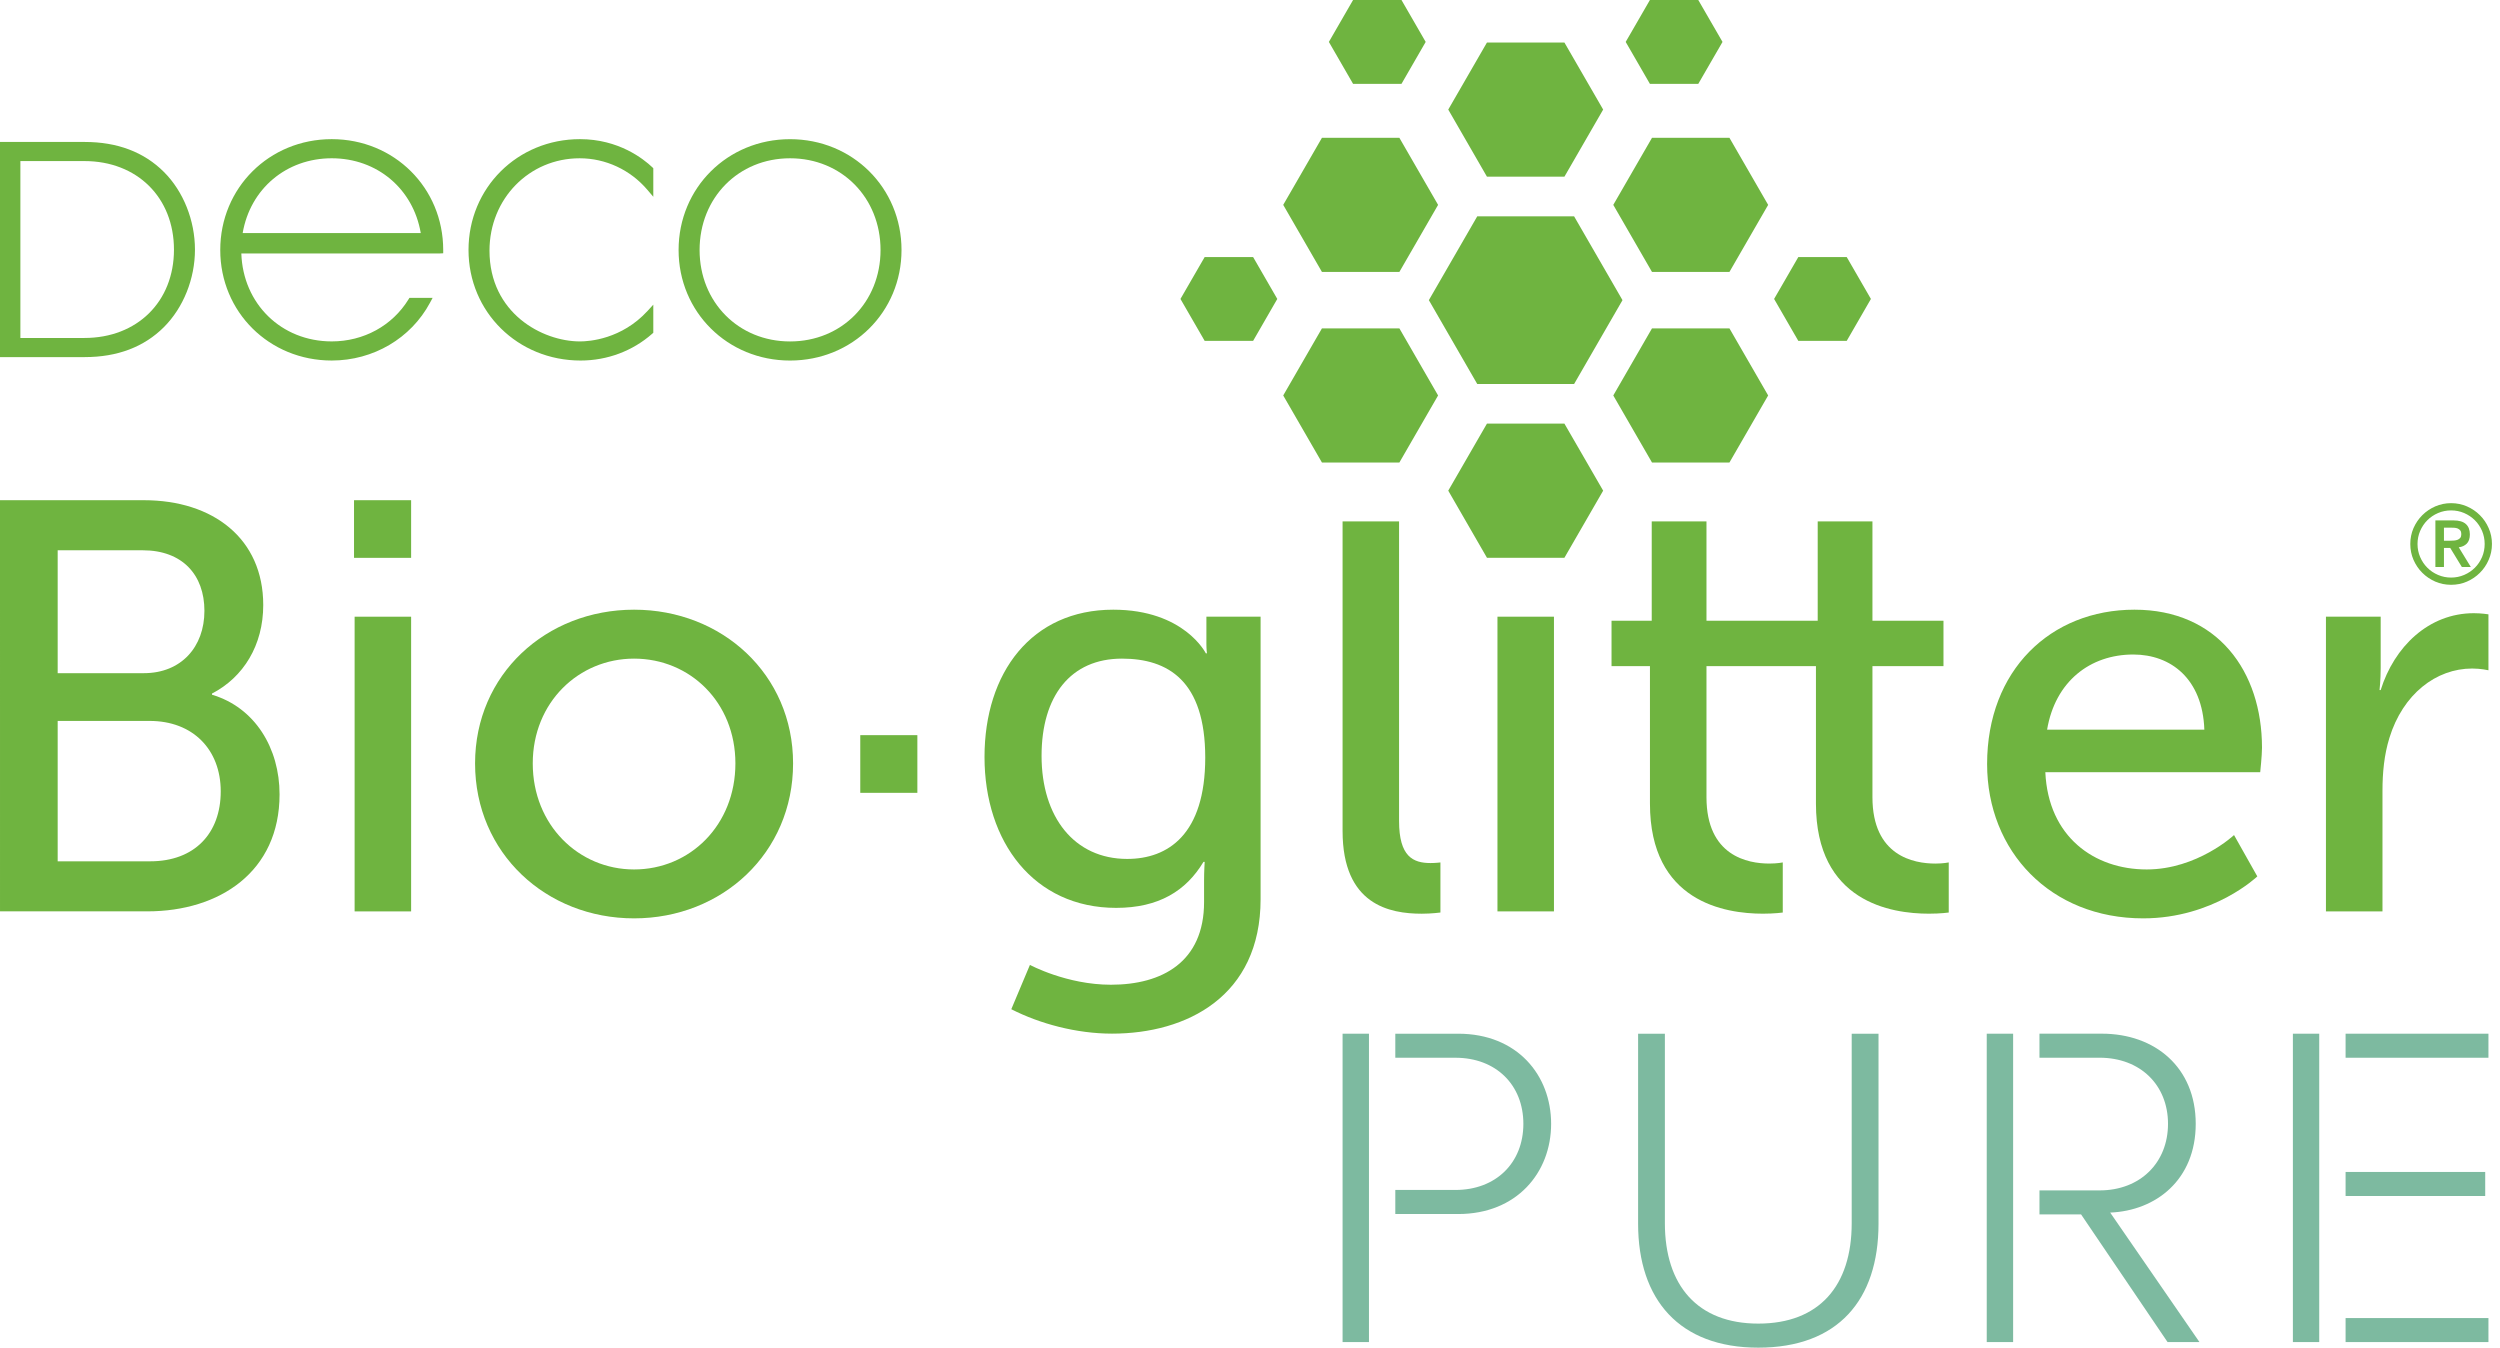 <svg width="256" height="138" viewBox="0 0 256 138" fill="none" xmlns="http://www.w3.org/2000/svg">
<path d="M64.929 89.032C70.656 89.032 75.305 84.494 75.305 78.174C75.305 71.916 70.655 67.443 64.929 67.443C59.263 67.443 54.554 71.916 54.554 78.174C54.554 84.494 59.263 89.032 64.929 89.032ZM64.929 62.432C73.934 62.432 81.211 69.053 81.211 78.174C81.211 87.361 73.934 94.04 64.929 94.04C55.925 94.04 48.647 87.361 48.647 78.174C48.647 69.053 55.925 62.432 64.929 62.432Z" fill="#6FB440"/>
<path d="M123.417 77.58C123.417 69.706 119.601 67.443 114.89 67.443C109.64 67.443 106.656 71.257 106.656 77.4C106.656 83.661 109.999 87.954 115.425 87.954C119.601 87.955 123.417 85.451 123.417 77.58ZM113.757 100.837C119.003 100.837 123.297 98.509 123.297 92.368V90.162C123.297 89.212 123.359 88.255 123.359 88.255H123.237C121.449 91.235 118.648 92.966 114.292 92.966C105.882 92.966 100.814 86.227 100.814 77.517C100.814 68.871 105.641 62.432 113.992 62.432C121.272 62.432 123.479 66.904 123.479 66.904H123.593C123.593 66.904 123.535 66.488 123.535 65.949V63.145H129.085V92.071C129.085 102.032 121.508 105.845 113.871 105.845C110.238 105.845 106.481 104.836 103.557 103.344L105.465 98.806C105.465 98.806 109.223 100.837 113.757 100.837Z" fill="#6FB440"/>
<path d="M137.48 53.392H143.265V84.079C143.265 87.716 144.699 88.376 146.488 88.376C147.023 88.376 147.5 88.314 147.5 88.314V93.442C147.5 93.442 146.605 93.564 145.594 93.564C142.312 93.564 137.48 92.669 137.48 85.095V53.392Z" fill="#6FB440"/>
<path d="M159.125 63.149H153.34V93.326H159.125V63.149Z" fill="#6FB440"/>
<path d="M198.18 88.43C195.973 88.43 191.738 87.656 191.738 81.633V68.213H199.012V63.562H191.738V53.388H186.133V63.562H184.099H182.016H174.743V53.388H169.137V63.562H165.021V68.213H168.955V82.288C168.955 92.367 176.653 93.561 180.525 93.561C181.719 93.561 182.555 93.444 182.555 93.444V88.312C182.555 88.312 182.016 88.429 181.18 88.429C178.973 88.429 174.743 87.655 174.743 81.632V68.213H182.016H184.099H185.953V82.288C185.953 92.366 193.648 93.561 197.523 93.561C198.715 93.561 199.551 93.443 199.551 93.443V88.311C199.551 88.311 199.012 88.43 198.18 88.43Z" fill="#6FB440"/>
<path d="M225.726 74.72C225.543 69.529 222.321 67.022 218.446 67.022C214.036 67.022 210.455 69.766 209.622 74.72H225.726ZM218.567 62.432C227.094 62.432 231.629 68.755 231.629 76.568C231.629 77.341 231.446 79.072 231.446 79.072H209.442C209.74 85.689 214.451 89.032 219.817 89.032C225.008 89.032 228.765 85.51 228.765 85.51L231.149 89.744C231.149 89.744 226.676 94.04 219.461 94.04C209.978 94.04 203.48 87.181 203.48 78.236C203.481 68.634 209.978 62.432 218.567 62.432Z" fill="#6FB440"/>
<path d="M238.177 63.148H243.782V68.398C243.782 69.65 243.665 70.664 243.665 70.664H243.782C245.157 66.25 248.677 62.791 253.325 62.791C254.102 62.791 254.817 62.908 254.817 62.908V68.635C254.817 68.635 254.043 68.457 253.149 68.457C249.45 68.457 246.051 71.082 244.677 75.558C244.141 77.281 243.966 79.129 243.966 80.98V93.327H238.177V63.148Z" fill="#6FB440"/>
<path d="M93.938 75.28H88.092V81.186H93.938V75.28Z" fill="#6FB440"/>
<path d="M152.239 57.124H152.228V57.129H152.239V57.124Z" fill="#6FB440"/>
<path d="M167.742 125.31V105.852H170.484V125.259C170.484 131.652 173.849 135.537 180.047 135.537C186.302 135.537 189.614 131.652 189.614 125.259V105.852H192.36V125.31C192.36 133.123 188.192 138 180.047 138C171.952 138 167.742 133.071 167.742 125.31Z" fill="#7DBAA0"/>
<path d="M140.182 121.852V108.313V105.851H137.48V137.428H140.182V124.314V121.852Z" fill="#7DBAA0"/>
<path d="M142.879 108.313H149.037C153.198 108.313 155.993 111.104 155.993 115.082C155.993 119.061 153.198 121.851 149.037 121.851H142.879V124.317H149.317C155.333 124.317 158.835 120.055 158.835 115.082C158.835 110.112 155.378 105.851 149.317 105.851H142.879V108.313Z" fill="#7DBAA0"/>
<path d="M206.144 121.9V108.313V105.851H203.442V137.428H206.144V124.362V121.9Z" fill="#7DBAA0"/>
<path d="M208.842 108.31H214.999C219.161 108.31 222.004 111.101 222.004 115.08C222.004 119.058 219.161 121.897 214.999 121.897H208.842V124.356H213.103L221.955 137.425H225.222L216.083 124.169C220.774 123.979 224.842 120.806 224.842 115.079C224.842 109.305 220.677 105.848 215.23 105.848H208.841L208.842 108.31Z" fill="#7DBAA0"/>
<path d="M254.817 134.97H240.188V137.429H254.817V134.97Z" fill="#7DBAA0"/>
<path d="M237.489 134.968V122.47V120.004V108.313V105.851H234.792V137.428H237.489V134.968Z" fill="#7DBAA0"/>
<path d="M254.486 120.008H240.188V122.47H254.486V120.008Z" fill="#7DBAA0"/>
<path d="M254.817 105.851H240.188V108.313H254.817V105.851Z" fill="#7DBAA0"/>
<path d="M246.814 55.704C246.814 55.127 246.925 54.587 247.142 54.081C247.367 53.575 247.664 53.133 248.043 52.755C248.42 52.377 248.865 52.08 249.37 51.855C249.875 51.638 250.416 51.523 250.99 51.523C251.57 51.523 252.112 51.637 252.617 51.855C253.124 52.08 253.566 52.377 253.942 52.755C254.322 53.133 254.623 53.575 254.84 54.081C255.065 54.587 255.176 55.127 255.176 55.704C255.176 56.281 255.065 56.822 254.84 57.328C254.623 57.834 254.322 58.279 253.942 58.654C253.566 59.033 253.124 59.333 252.617 59.555C252.112 59.775 251.57 59.883 250.99 59.883C250.417 59.883 249.875 59.774 249.37 59.555C248.865 59.332 248.42 59.032 248.043 58.654C247.664 58.279 247.367 57.834 247.142 57.328C246.925 56.822 246.814 56.281 246.814 55.704ZM247.554 55.704C247.554 56.178 247.643 56.623 247.823 57.041C248.003 57.462 248.252 57.827 248.562 58.137C248.87 58.449 249.236 58.692 249.657 58.873C250.075 59.053 250.521 59.144 250.99 59.144C251.464 59.144 251.909 59.053 252.33 58.873C252.748 58.692 253.115 58.449 253.425 58.137C253.74 57.827 253.981 57.462 254.164 57.041C254.34 56.623 254.43 56.178 254.43 55.704C254.43 55.233 254.34 54.787 254.164 54.368C253.981 53.95 253.74 53.582 253.425 53.271C253.115 52.964 252.748 52.715 252.33 52.535C251.909 52.354 251.464 52.266 250.99 52.266C250.521 52.266 250.075 52.355 249.657 52.535C249.236 52.715 248.87 52.963 248.562 53.271C248.252 53.582 248.003 53.95 247.823 54.368C247.643 54.788 247.554 55.233 247.554 55.704ZM249.384 53.289H251.228C251.805 53.289 252.233 53.413 252.503 53.66C252.779 53.907 252.914 54.261 252.914 54.727C252.914 55.145 252.803 55.459 252.593 55.672C252.379 55.881 252.106 56.005 251.777 56.043L253.014 58.063H252.096L250.903 56.11H250.261V58.063H249.384V53.289ZM250.261 55.368H250.903C251.035 55.368 251.169 55.361 251.308 55.351C251.443 55.34 251.564 55.311 251.674 55.266C251.777 55.223 251.867 55.156 251.94 55.064C252.005 54.976 252.037 54.852 252.037 54.693C252.037 54.537 252.005 54.413 251.94 54.325C251.867 54.234 251.777 54.166 251.674 54.12C251.564 54.078 251.443 54.049 251.308 54.042C251.169 54.035 251.035 54.031 250.903 54.031H250.261V55.368Z" fill="#6FB440"/>
<path d="M36.313 63.15H42.099V93.327H36.313V63.15ZM36.252 51.221H42.099V57.123H36.252V51.221Z" fill="#6FB440"/>
<path d="M15.388 88.198C19.923 88.198 22.603 85.338 22.603 81.038C22.603 76.745 19.742 73.823 15.328 73.823H5.906V88.198H15.388ZM14.73 68.933C18.55 68.933 20.933 66.248 20.933 62.552C20.933 58.856 18.666 56.349 14.614 56.349H5.906V68.933H14.73ZM0 51.221H14.73C21.828 51.221 26.956 55.158 26.956 61.955C26.956 66.072 24.931 69.349 21.709 71.019V71.14C26.126 72.452 28.627 76.628 28.627 81.339C28.627 89.269 22.483 93.323 15.088 93.323H0.001L0 51.221Z" fill="#6FB440"/>
<path d="M152.265 43.377L148.301 50.244L152.265 57.116H160.195L164.163 50.244L160.195 43.377H152.265ZM135.367 33.625L131.402 40.495L135.367 47.362H143.296L147.26 40.495L143.296 33.625H135.367ZM169.165 33.625L165.2 40.495L169.165 47.362H177.094L181.059 40.495L177.094 33.625H169.165ZM123.358 26.322L120.879 30.612L123.358 34.907H128.318L130.794 30.612L128.318 26.322H123.358ZM184.148 26.322L181.668 30.612L184.148 34.907H189.104L191.582 30.612L189.104 26.322H184.148ZM151.271 22.151L146.315 30.736L151.271 39.324H161.187L166.143 30.736L161.187 22.151H151.271ZM135.367 14.112L131.402 20.979L135.367 27.847H143.296L147.26 20.979L143.296 14.112H135.367ZM169.165 14.112L165.2 20.979L169.165 27.847H177.094L181.059 20.979L177.094 14.112H169.165ZM152.265 4.353L148.301 11.221L152.265 18.094H160.195L164.163 11.221L160.195 4.353H152.265ZM138.555 0L136.077 4.293L138.555 8.588H143.511L145.99 4.293L143.511 0H138.555ZM168.951 0L166.471 4.293L168.951 8.588H173.903L176.386 4.293L173.903 0H168.951Z" fill="#6FB440"/>
<path d="M8.677 14.537H0V36.567H8.677C12.019 36.567 14.749 35.532 16.79 33.492C18.777 31.504 19.964 28.544 19.964 25.567C19.964 22.573 18.778 19.598 16.79 17.613C14.749 15.572 12.019 14.537 8.677 14.537ZM17.814 25.567C17.814 30.892 14.043 34.608 8.644 34.608H2.087V16.494H8.644C14.043 16.495 17.814 20.225 17.814 25.567Z" fill="#6FB440"/>
<path d="M59.391 14.249C52.991 14.249 47.976 19.234 47.976 25.598C47.976 31.947 53.019 36.919 59.456 36.919C62.177 36.919 64.782 35.944 66.785 34.176L66.898 34.075V31.198L66.311 31.838C63.651 34.736 60.342 34.962 59.391 34.962C55.543 34.962 50.124 32.079 50.124 25.663C50.124 20.363 54.18 16.208 59.357 16.208C62.018 16.208 64.552 17.39 66.302 19.45L66.898 20.151V17.228L66.796 17.127C65.884 16.262 63.339 14.249 59.391 14.249Z" fill="#6FB440"/>
<path d="M80.901 14.252C74.501 14.252 69.488 19.237 69.488 25.601C69.488 31.947 74.501 36.92 80.901 36.92C87.305 36.92 92.315 31.947 92.315 25.601C92.315 19.237 87.306 14.252 80.901 14.252ZM90.167 25.601C90.167 30.941 86.186 34.964 80.901 34.964C75.621 34.964 71.638 30.939 71.638 25.601C71.638 20.248 75.621 16.208 80.901 16.208C86.186 16.208 90.167 20.247 90.167 25.601Z" fill="#6FB440"/>
<path d="M33.97 14.249C27.568 14.249 22.554 19.235 22.554 25.6C22.554 31.947 27.568 36.918 33.97 36.918C38.221 36.918 42.078 34.649 44.033 30.999L44.301 30.501H41.928L41.828 30.66C40.173 33.352 37.236 34.96 33.97 34.96C28.807 34.96 24.882 31.111 24.712 25.953H45.046L45.385 25.936V25.598C45.383 19.235 40.371 14.249 33.97 14.249ZM43.086 23.869H24.849C25.623 19.338 29.32 16.207 33.97 16.207C38.619 16.207 42.316 19.338 43.086 23.869Z" fill="#6FB440"/>
</svg>
